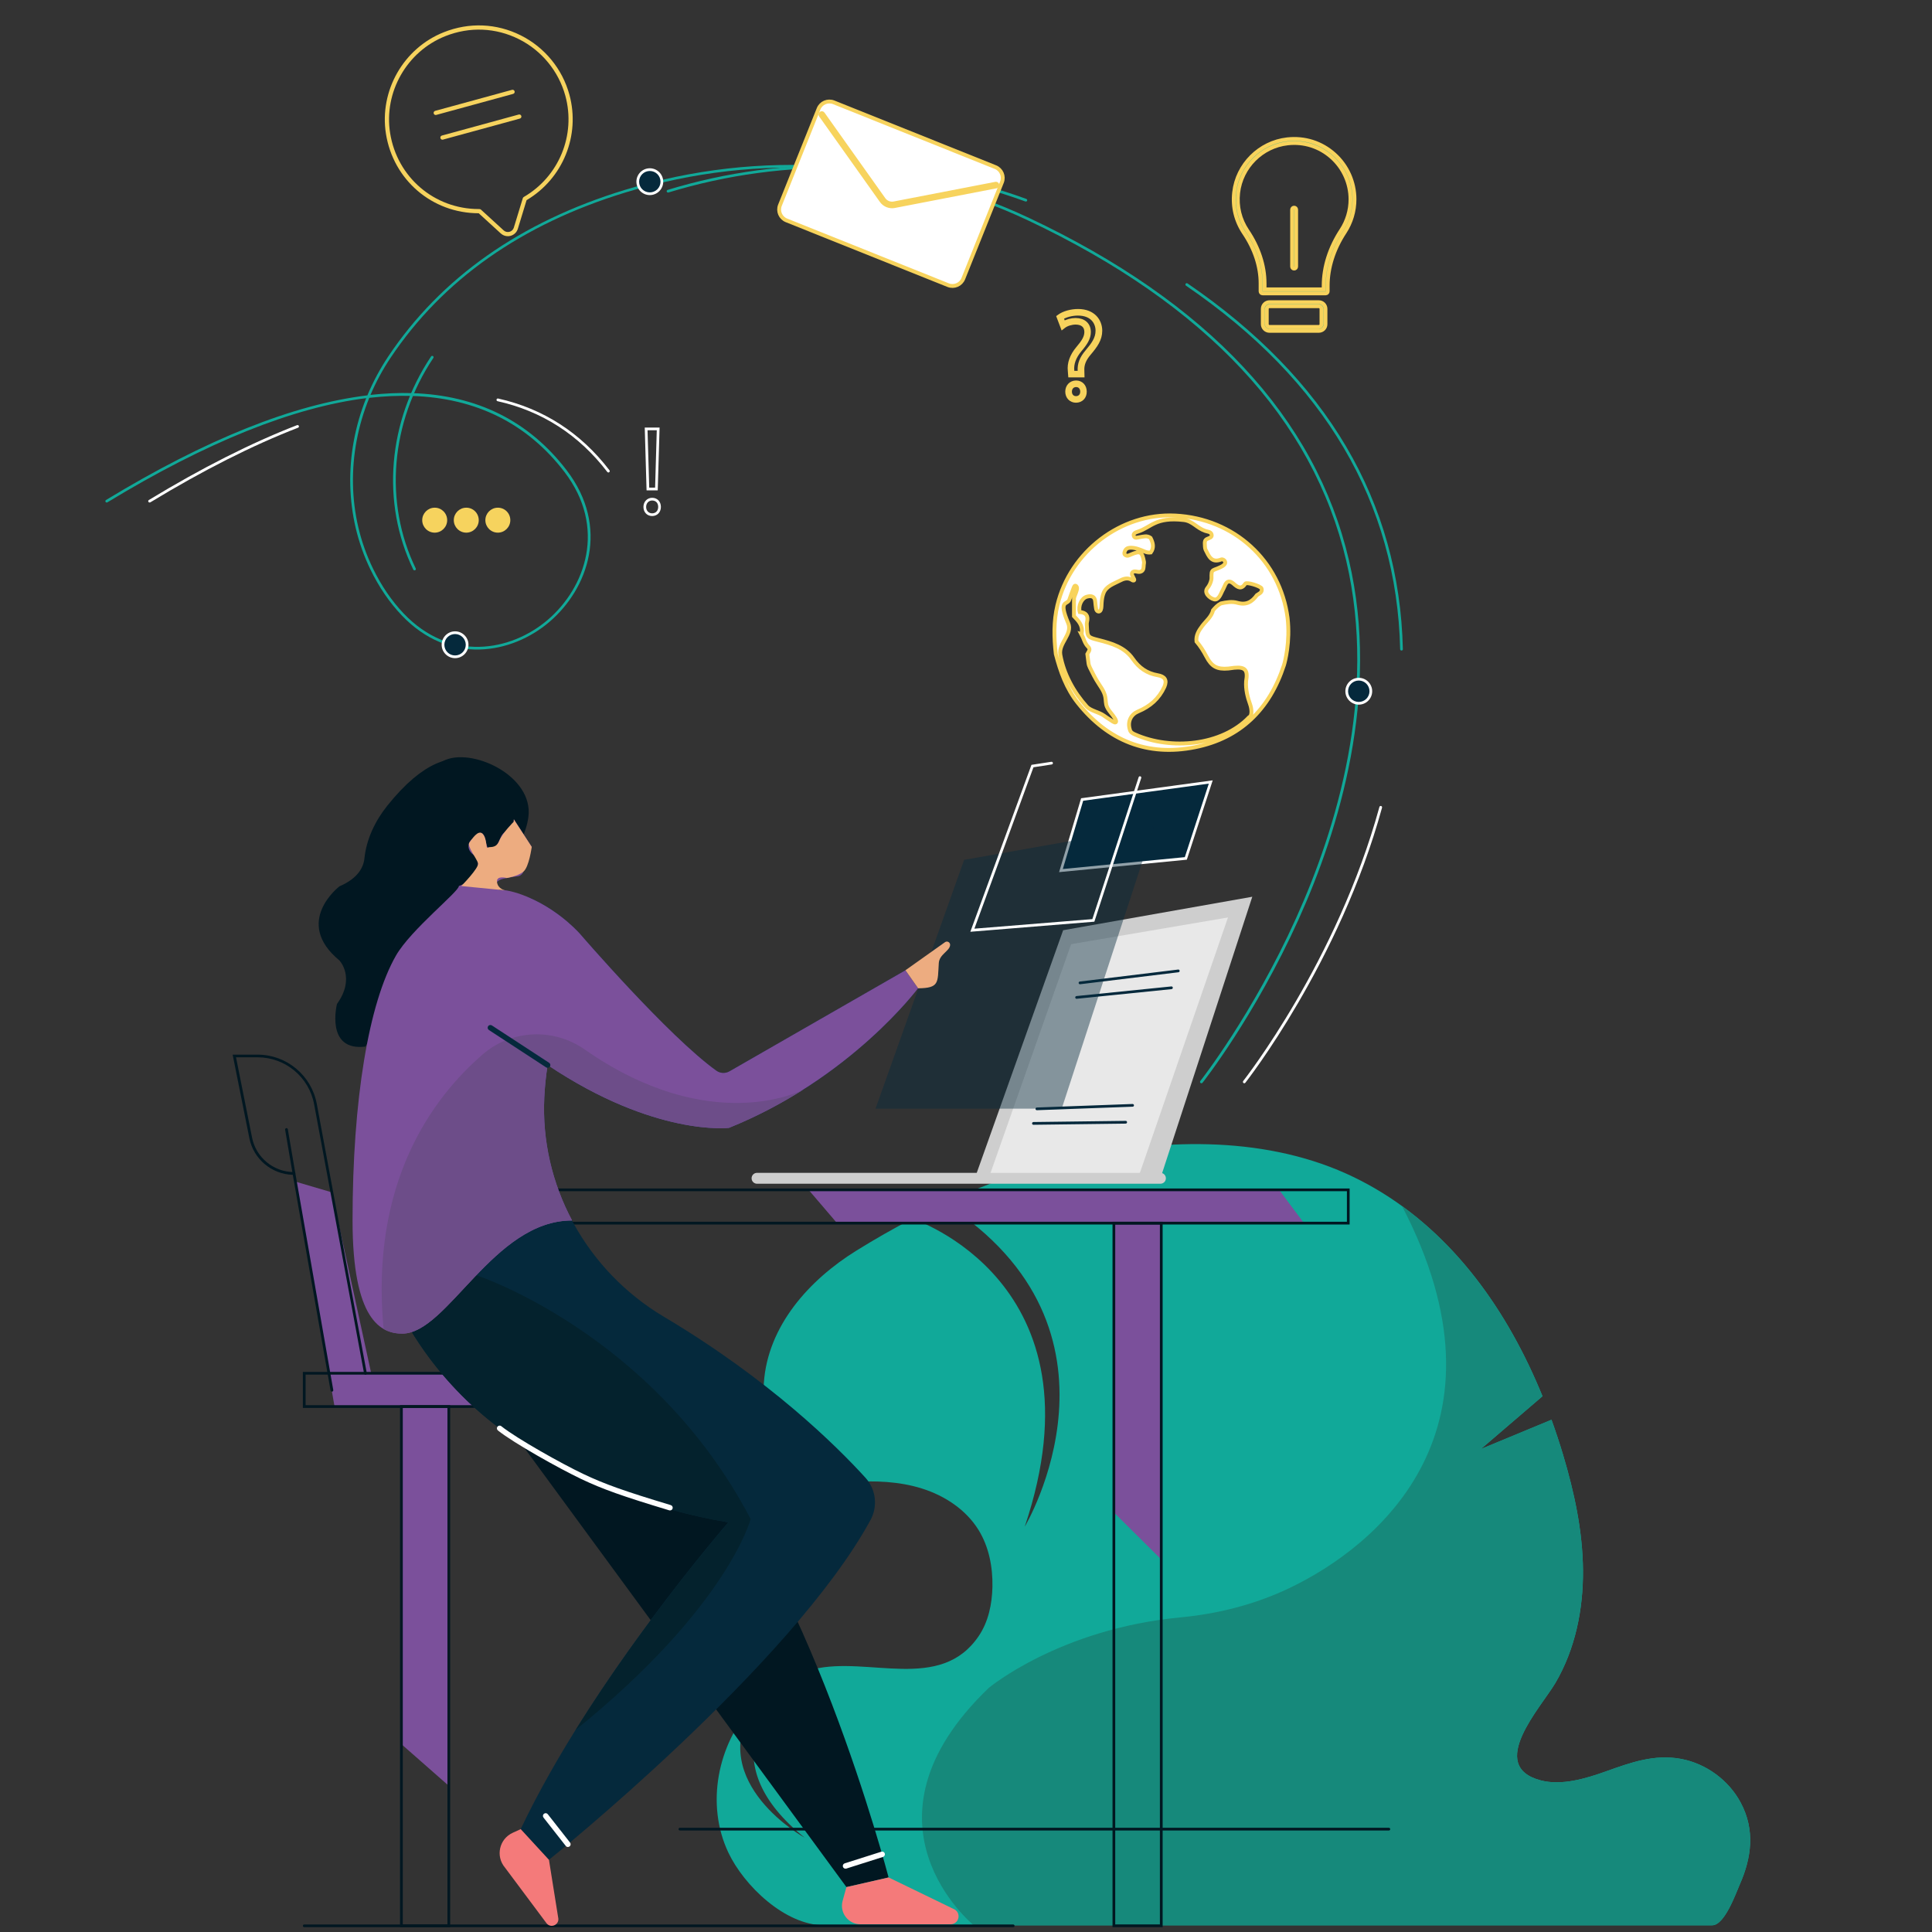 <?xml version="1.0" encoding="UTF-8"?> <!-- Generator: Adobe Illustrator 25.4.1, SVG Export Plug-In . SVG Version: 6.00 Build 0) --> <svg xmlns="http://www.w3.org/2000/svg" xmlns:xlink="http://www.w3.org/1999/xlink" version="1.1" id="Layer_1" x="0px" y="0px" viewBox="0 0 500 500" style="enable-background:new 0 0 500 500;" xml:space="preserve"><rect x="0" y="0" width="500" height="500" fill="#333333" stroke="none"/> <style type="text/css"> .st0{fill:#11A999;} .st1{fill:#16897B;} .st2{fill:#7B509B;} .st3{fill:#011721;} .st4{fill:#05293C;} .st5{fill:#F47A7A;} .st6{fill:#FFFFFF;} .st7{fill:#04222D;} .st8{fill:#6D4D89;} .st9{fill:#CECECE;} .st10{fill:#E8E8E8;} .st11{fill:#05293C;stroke:#F7D35D;stroke-miterlimit:10;} .st12{fill:#FFFFFF;stroke:#F7D35D;stroke-miterlimit:10;} .st13{fill:#F6D35E;} .st14{fill:#FFFFFF;stroke:#F8D35C;stroke-miterlimit:10;} .st15{opacity:0.44;} .st16{fill:#EDAC80;} .st17{fill:#11A999;stroke:#F8D35C;stroke-miterlimit:10;} </style> <g> <g> <g> <g> <g> <path class="st0" d="M450.53,466.59c-3.09-5.84-8.94-10.15-15.43-11.38c-6.95-1.31-13.15,0.96-19.58,3.26 c-5.07,1.81-11.33,3.7-16.71,2.31c-14.24-3.68,0.02-18.92,3.73-25.24c5.13-8.73,7.22-19.02,7.14-29.15 c-0.08-10.13-2.24-20.13-5.14-29.84c-0.91-3.05-1.92-6.1-3.01-9.12l-18.28,7.58l15.95-13.67 c-8.89-21.82-22.84-41.88-43.5-53.86c-2.38-1.38-4.84-2.64-7.35-3.77c-22.08-9.92-48.73-9.07-71.89-3.59 c-2.24,0.53-4.46,1.11-6.67,1.74c-8.71,2.47-17.19,5.69-25.41,9.49c51.35,32.7,20.82,83.76,20.82,83.76 c21.35-63.4-29.09-79.7-29.09-79.7l0,0c-4.93,2.56-9.77,5.33-14.49,8.26c-12.14,7.53-22.94,19.42-23.94,34.28 c-0.58,8.55,3.36,17.29,10.15,22.52c1.76,1.36,3.73,2.5,5.9,2.97c2.15,0.47,4.37,0.25,6.56,0.11 c6.17-0.4,12.46-0.17,18.35,1.69c5.89,1.86,11.38,5.48,14.62,10.74c2.67,4.34,3.68,9.56,3.58,14.66 c-0.09,4.48-1.04,9.06-3.55,12.77c-9.91,14.64-28.6,5.14-42.8,8.58c-1.72,0.42-3.36,0.99-4.93,1.67 c-7.09,6.25-21.04,22.84,2.71,41.95c0,0-25.43-14.07-13.53-34.08c-9.01,9.99-12.15,25.38-6.26,37.88 c4.04,8.57,14.67,18.85,24.83,18.85c0.7,0,229.8,0,229.8,0c3.24,0,6.13-8.28,7.14-10.56 C453.31,480.77,454.25,473.62,450.53,466.59z"></path> </g> </g> <g> <g> <path class="st1" d="M450.24,487.71c3.06-6.94,4.01-14.09,0.28-21.12c-3.09-5.84-8.94-10.15-15.43-11.38 c-6.95-1.31-13.15,0.96-19.58,3.26c-5.07,1.81-11.33,3.7-16.71,2.31c-14.24-3.68,0.02-18.92,3.73-25.24 c5.13-8.73,7.22-19.02,7.14-29.15c-0.08-10.13-2.24-20.13-5.14-29.84c-0.91-3.05-1.92-6.1-3.01-9.12l-18.28,7.58l15.95-13.67 c-7.82-19.19-19.56-37.03-36.34-49.2c29.87,57.35-5.75,87.72-29.27,98.91c-8.8,4.18-18.31,6.6-28.01,7.52 c-31.4,2.97-49.68,18.26-49.68,18.26c-36.47,34.97-3.89,61.43-3.89,61.43c65.49,0,191.1,0,191.1,0 C446.35,498.28,449.24,489.99,450.24,487.71z"></path> </g> </g> </g> </g> <g> <g> <polygon class="st2" points="76.45,305.8 85.89,308.58 96.06,355.4 118.7,355.62 124.36,364.39 116.15,364.01 116.15,462.17 103.76,451.28 103.88,364.01 86.58,364.01 "></polygon> </g> </g> <g> <g> <polygon class="st2" points="209.26,307.93 216.62,316.54 288.27,316.54 288.27,391.42 300.54,403.59 300.54,316.54 337.47,316.54 331.03,307.93 "></polygon> </g> </g> <g> <g> <path class="st3" d="M129.19,203.03c0,0-10.07-18.13-28.97,5.5c-3.14,3.93-5.38,8.62-5.91,13.62c-0.24,2.33-1.68,5.17-6.46,7.23 c0,0-12.1,9.22,0,19.19c0,0,4.25,4.46-0.64,11.25c0,0-3.11,12.31,7.36,11.04l27.44-43.52l-1.9-1.48l-4.03-8.49l1.27-6.37 l8.28-1.27L129.19,203.03z"></path> </g> </g> <g> <g> <path class="st3" d="M85.9,360.16c-0.17,0-0.32-0.12-0.35-0.29l-9.77-55.83c-5.46-0.14-10.16-4.07-11.24-9.45l-4.33-21.65h6.45 c7.52,0,13.97,5.37,15.33,12.77l12.93,69.64c0.04,0.19-0.09,0.38-0.28,0.41c-0.19,0.04-0.38-0.09-0.41-0.28L81.3,285.82 c-1.3-7.06-7.45-12.19-14.63-12.19h-5.59l4.16,20.81c1.03,5.15,5.59,8.89,10.84,8.89h0.3l9.87,56.41 c0.03,0.19-0.09,0.37-0.29,0.41C85.94,360.16,85.92,360.16,85.9,360.16z"></path> </g> </g> <g> <g> <path class="st3" d="M76.08,304.04c-0.17,0-0.32-0.12-0.35-0.29l-1.94-11.38c-0.03-0.19,0.1-0.37,0.29-0.41 c0.19-0.04,0.37,0.1,0.41,0.29l1.94,11.38c0.03,0.19-0.1,0.37-0.29,0.41C76.12,304.03,76.1,304.04,76.08,304.04z"></path> </g> </g> <g> <g> <path class="st3" d="M129.13,364.37H78.38v-9.32h50.75V364.37z M79.09,363.66h49.34v-7.91H79.09V363.66z"></path> </g> </g> <g> <g> <path class="st3" d="M349.28,316.9h-212.4v-9.32h212.4V316.9z M137.59,316.19h210.99v-7.91H137.59V316.19z"></path> </g> </g> <g> <g> <path class="st3" d="M136.74,211.5c-1.13,8.27-9.03,17.21-17.36,17.8c-8.33,0.59-14.85-2.07-15.44-10.4 c-0.59-8.33-1.09-15.61,10.7-21.93C121.74,193.16,138.23,200.67,136.74,211.5z"></path> </g> </g> <g> <g> <path class="st3" d="M134.76,373.43l84.3,114.95l10.91-2.49c0,0-21.51-82.35-53-112.46l-42.21-13.58V373.43z"></path> </g> </g> <g> <g> <path class="st4" d="M141.72,275.64c27.77,18.61,46.93,16.27,46.93,16.27c31.57-12.74,48.95-36.13,48.95-36.13l-3.27-4.68 l-45.52,26.14c-1.08,0.62-2.41,0.56-3.42-0.16c-12.44-8.9-35.14-35.26-35.14-35.26s-4.97-5.84-13.01-9.4 c-10.89-4.82-48.75,41.51-43.05,78.55c4.11,26.7,19.76,50.08,42.96,63.92c13.49,8.05,30.79,15.65,51.35,19.08 c0,0-35.33,40.57-53.74,79.39l7.31,7.95c0,0,62.63-50.21,83.21-87.91c1.94-3.56,1.43-7.95-1.29-10.95 c-7.48-8.23-24.83-25.41-52.15-41.66c-19.94-11.86-32.11-33.61-30.98-56.79C140.99,281.33,141.27,278.53,141.72,275.64z"></path> </g> </g> <g> <g> <path class="st4" d="M137.24,232.43"></path> </g> </g> <g> <g> <path class="st3" d="M116.5,498.75h-12.97V363.66h12.97V498.75z M104.24,498.04h11.56V364.37h-11.56V498.04z"></path> </g> </g> <g> <g> <path class="st3" d="M300.89,498.75h-12.97V316.19h12.97V498.75z M288.62,498.04h11.56V316.9h-11.56V498.04z"></path> </g> </g> <g> <g> <path class="st3" d="M262.22,498.75H78.73c-0.19,0-0.35-0.16-0.35-0.35s0.16-0.35,0.35-0.35h183.49c0.19,0,0.35,0.16,0.35,0.35 S262.42,498.75,262.22,498.75z"></path> </g> </g> <g> <g> <path class="st3" d="M359.44,473.73H175.95c-0.19,0-0.35-0.16-0.35-0.35c0-0.19,0.16-0.35,0.35-0.35h183.49 c0.19,0,0.35,0.16,0.35,0.35C359.79,473.57,359.63,473.73,359.44,473.73z"></path> </g> </g> <g> <g> <path class="st5" d="M134.76,473.38l-2.06,0.94c-3.49,1.58-4.5,6.06-2.03,8.99l10.81,14.48c1.07,1.27,3.15,0.42,3.02-1.24 l-2.43-15.22L134.76,473.38z"></path> </g> </g> <g> <g> <path class="st5" d="M219.05,488.38l-0.98,3.55c-0.85,3.05,1.45,6.07,4.62,6.07h23.32c2.07,0,2.85-2.71,1.09-3.81l-17.13-8.31 L219.05,488.38z"></path> </g> </g> <g> <g> <polygon class="st4" points="274.57,225.31 280.06,206.92 313.34,202.38 306.89,222.16 "></polygon> </g> <g> <path class="st6" d="M274.09,225.71l5.7-19.12l34.06-4.64l-6.7,20.54l-0.23,0.02L274.09,225.71z M280.33,207.23l-5.27,17.67 l31.57-3.07l6.21-19.03L280.33,207.23z"></path> </g> </g> <g> <g> <path class="st7" d="M194.27,393.12c-25.19-48.11-70.98-63.09-70.98-63.09l-7.14-2.28l-14.99,6.78 c7.5,16.65,19.93,30.81,35.99,40.39c13.49,8.05,30.79,15.65,51.35,19.08c0,0-21.35,24.53-39.51,53.68 C188.32,415.9,194.27,393.12,194.27,393.12z"></path> </g> </g> <g> <g> <path class="st2" d="M234.33,251.1l-45.52,26.14c-1.07,0.62-2.4,0.57-3.41-0.15c-12.43-8.9-35.16-35.27-35.16-35.27 s-4.97-5.84-13.01-9.4c-2.81-1.24-5.68-2.11-7.78-2.11c-0.99,0-1.83-1.7-0.15-2.56c0.89-0.46,3.24-0.79,4.66-0.96 c0.69-0.08,1.27-0.56,1.49-1.22l2.16-6.41l-4.63-7.13c0.17,2.33-2.58,2.77-3.32,4.53c-2.91,6.97-3.88,1.49-3.88,1.49 c-0.22-1.27-0.52-1.92-0.88-2.29c-0.27-0.28-0.72-0.28-1.03-0.03l-1.76,1.46c-0.85,0.71-1.12,1.92-0.59,2.9 c0.22,0.4,0.52,0.77,0.99,1.12c0.7,0.53,1.22,1.29,1.21,2.16c-0.03,4.47-4.96,5.91-4.96,5.91l0,0 c0.1,1.41-12.42,11.28-16.29,18.03c-7.06,12.33-11.23,37.32-11.23,68.51c0,25.88,7.33,29.36,12.94,29.31 c11.68-0.1,23.54-29.31,43.85-29.27c0,0,0.02,0,0.02,0c-5.12-9.63-7.74-20.58-7.19-31.86c0.13-2.7,0.41-5.49,0.86-8.38 c27.77,18.61,46.93,16.27,46.93,16.27c31.57-12.74,48.95-36.13,48.95-36.13L234.33,251.1z"></path> </g> </g> <g> <g> <path class="st8" d="M151.33,271.61c-8.08-5.64-18.94-5.19-26.39,1.25c-13.07,11.3-29.21,33.21-25.67,71.08 c1.64,0.95,3.35,1.22,4.92,1.2c11.68-0.1,23.54-29.31,43.85-29.27c0,0,0.02,0,0.02,0c-5.12-9.63-7.74-20.57-7.19-31.86 c0.13-2.7,0.41-5.5,0.86-8.38c27.77,18.61,46.93,16.27,46.93,16.27c7.11-2.87,13.49-6.28,19.12-9.84 C207.14,282.4,183.69,294.21,151.33,271.61z"></path> </g> </g> <g> <g> <path class="st6" d="M146.97,478c-0.21,0-0.42-0.09-0.55-0.27l-5.76-7.34c-0.24-0.31-0.19-0.75,0.12-0.99 c0.31-0.24,0.75-0.19,0.99,0.12l5.76,7.34c0.24,0.31,0.19,0.75-0.12,0.99C147.27,477.95,147.12,478,146.97,478z"></path> </g> </g> <g> <g> <path class="st6" d="M218.82,483.61c-0.3,0-0.58-0.19-0.67-0.49c-0.12-0.37,0.09-0.77,0.46-0.89l9.48-3.01 c0.37-0.12,0.77,0.09,0.89,0.46c0.12,0.37-0.09,0.77-0.46,0.89l-9.48,3.01C218.96,483.6,218.89,483.61,218.82,483.61z"></path> </g> </g> <g> <g> <path class="st6" d="M173.39,390.9c-0.07,0-0.14-0.01-0.2-0.03c-12.13-3.66-17.25-5.48-22.82-8.13 c-5.61-2.67-17.38-9.25-21.51-12.54c-0.3-0.24-0.35-0.69-0.11-0.99c0.24-0.3,0.69-0.36,0.99-0.11 c4.06,3.23,15.68,9.73,21.24,12.37c5.5,2.61,10.57,4.42,22.62,8.05c0.37,0.11,0.58,0.51,0.47,0.88 C173.98,390.7,173.7,390.9,173.39,390.9z"></path> </g> </g> <g> <g> <path class="st4" d="M141.72,276.35c-0.13,0-0.27-0.04-0.38-0.11l-14.81-9.67c-0.33-0.21-0.42-0.65-0.21-0.98 c0.21-0.33,0.65-0.41,0.98-0.21l14.81,9.67c0.33,0.21,0.42,0.65,0.21,0.98C142.17,276.23,141.95,276.35,141.72,276.35z"></path> </g> </g> <g> <g> <g> <polygon class="st9" points="252.28,304.94 275.14,240.74 324.09,232.08 300.32,304.94 "></polygon> </g> </g> <g> <g> <polygon class="st10" points="317.8,237.44 294.93,303.74 256.28,303.74 277.2,244.35 "></polygon> </g> </g> <g> <g> <path class="st9" d="M300.32,306.35h-104.4c-0.78,0-1.41-0.63-1.41-1.41c0-0.78,0.63-1.41,1.41-1.41h104.4 c0.78,0,1.41,0.63,1.41,1.41C301.73,305.72,301.1,306.35,300.32,306.35z"></path> </g> </g> <g> <g> <path class="st4" d="M279.5,254.72c-0.18,0-0.33-0.13-0.35-0.31c-0.02-0.19,0.11-0.37,0.31-0.39l25.44-3.1 c0.21-0.03,0.37,0.11,0.39,0.31c0.02,0.19-0.11,0.37-0.31,0.39l-25.44,3.1C279.53,254.72,279.52,254.72,279.5,254.72z"></path> </g> </g> <g> <g> <path class="st4" d="M278.62,258.49c-0.18,0-0.33-0.14-0.35-0.32c-0.02-0.19,0.12-0.37,0.32-0.39l24.54-2.49 c0.21-0.03,0.37,0.12,0.39,0.31c0.02,0.19-0.12,0.37-0.32,0.39l-24.54,2.49C278.64,258.49,278.63,258.49,278.62,258.49z"></path> </g> </g> <g> <g> <path class="st4" d="M268.34,287.32c-0.19,0-0.35-0.15-0.35-0.34c-0.01-0.19,0.14-0.36,0.34-0.36l24.78-0.91 c0.19,0.02,0.36,0.14,0.36,0.34c0.01,0.19-0.14,0.36-0.34,0.36l-24.78,0.91C268.35,287.32,268.34,287.32,268.34,287.32z"></path> </g> </g> <g> <g> <path class="st4" d="M267.45,291.09c-0.19,0-0.35-0.15-0.35-0.35c0-0.19,0.15-0.35,0.35-0.36l23.88-0.3c0,0,0,0,0,0 c0.19,0,0.35,0.15,0.35,0.35c0,0.19-0.15,0.35-0.35,0.36L267.45,291.09C267.46,291.09,267.46,291.09,267.45,291.09z"></path> </g> </g> </g> <g> <g> <path class="st0" d="M310.92,280.35c-0.08,0-0.15-0.02-0.22-0.08c-0.15-0.12-0.18-0.34-0.06-0.5 c0.13-0.17,13.51-17.18,24.79-42.17c10.4-23.05,21.09-57.79,12.98-92.45c-8.6-36.74-36.32-66.39-82.38-88.12 c-32.38-15.27-69.36-17.84-104.13-7.23c-26.87,8.2-47.34,22.61-60.84,42.82c-2.05,3.07-3.77,6.28-5.18,9.58 c3.74-0.41,7.34-0.57,10.8-0.46c16.8,0.54,30.25,7.25,39.96,19.95c11.28,14.74,5.59,30.69-4.47,39.27 c-9.73,8.3-25.84,11.3-38.24-1.75c-3.15-3.31-5.86-7.29-8.06-11.82c-6.65-13.7-6.91-29.86-1.1-44.35 C75.85,105.42,53.39,114.45,27.8,130c-0.17,0.1-0.38,0.05-0.48-0.12c-0.1-0.17-0.05-0.38,0.12-0.48 c25.85-15.71,48.54-24.78,67.64-27.08c1.45-3.48,3.25-6.85,5.4-10.07c13.59-20.35,34.19-34.85,61.22-43.1 c34.94-10.66,72.1-8.09,104.64,7.26c46.27,21.83,74.12,51.63,82.77,88.6c8.16,34.85-2.58,69.76-13.03,92.91 c-11.31,25.07-24.73,42.13-24.87,42.3C311.13,280.3,311.03,280.35,310.92,280.35z M95.57,102.96c-5.88,14.4-5.69,30.5,0.94,44.14 c2.17,4.47,4.84,8.39,7.94,11.65c12.08,12.71,27.79,9.79,37.27,1.7c9.81-8.38,15.36-23.93,4.36-38.31 c-9.58-12.52-22.84-19.14-39.42-19.67C103.11,102.36,99.41,102.52,95.57,102.96z"></path> </g> </g> <g> <g> <path class="st6" d="M38.71,130.05c-0.12,0-0.23-0.06-0.3-0.17c-0.1-0.17-0.05-0.38,0.12-0.48 c13.65-8.29,26.56-14.81,38.35-19.37c0.18-0.07,0.39,0.02,0.46,0.2c0.07,0.18-0.02,0.39-0.2,0.46 c-11.75,4.54-24.62,11.04-38.23,19.31C38.83,130.03,38.77,130.05,38.71,130.05z"></path> </g> </g> <g> <g> <path class="st6" d="M157.45,122.28c-0.11,0-0.21-0.05-0.28-0.14c-7.33-9.58-16.89-15.74-28.4-18.31 c-0.19-0.04-0.31-0.23-0.27-0.42c0.04-0.19,0.22-0.31,0.42-0.27c11.68,2.61,21.37,8.86,28.81,18.57 c0.12,0.15,0.09,0.38-0.07,0.49C157.6,122.25,157.52,122.28,157.45,122.28z"></path> </g> </g> <g> <g> <path class="st0" d="M107.28,147.61c-0.13,0-0.26-0.07-0.32-0.2c-8.37-17.24-6.61-38.38,4.6-55.16c0.11-0.16,0.33-0.2,0.49-0.1 c0.16,0.11,0.21,0.33,0.1,0.49c-11.07,16.58-12.82,37.45-4.56,54.47c0.08,0.18,0.01,0.39-0.16,0.47 C107.38,147.6,107.33,147.61,107.28,147.61z"></path> </g> </g> <g> <g> <path class="st0" d="M265.49,52.16c-0.04,0-0.08-0.01-0.12-0.02c-29.34-10.72-62.15-11.55-92.38-2.32 c-0.18,0.06-0.38-0.05-0.44-0.23c-0.06-0.19,0.05-0.38,0.23-0.44c30.38-9.27,63.34-8.44,92.83,2.33 c0.18,0.07,0.28,0.27,0.21,0.45C265.77,52.07,265.63,52.16,265.49,52.16z"></path> </g> </g> <g> <g> <path class="st0" d="M362.71,168.36c-0.19,0-0.35-0.15-0.35-0.34c-0.88-37.93-19.53-69.58-55.43-94.09 c-0.16-0.11-0.2-0.33-0.09-0.49c0.11-0.16,0.33-0.2,0.49-0.09c36.1,24.65,54.85,56.49,55.73,94.66 C363.07,168.2,362.91,168.36,362.71,168.36C362.72,168.36,362.71,168.36,362.71,168.36z"></path> </g> </g> <g> <g> <path class="st6" d="M322.02,280.35c-0.08,0-0.15-0.02-0.22-0.08c-0.15-0.12-0.18-0.34-0.06-0.5 c0.24-0.31,24.31-30.99,35.25-70.93c0.05-0.19,0.24-0.3,0.43-0.25c0.19,0.05,0.3,0.25,0.25,0.43 c-10.98,40.09-35.13,70.88-35.37,71.19C322.22,280.3,322.12,280.35,322.02,280.35z"></path> </g> </g> <g> <g> <path class="st11" d="M278.46,103.72c-1.31,0-2.27-0.99-2.27-2.36c0-1.39,0.97-2.39,2.3-2.39c1.33,0,2.26,0.98,2.26,2.39 C280.76,102.75,279.82,103.72,278.46,103.72z M278.5,99.67c-0.94,0-1.59,0.69-1.59,1.69c0,0.98,0.64,1.66,1.56,1.66 c0.95,0,1.59-0.67,1.59-1.66C280.06,100.35,279.43,99.67,278.5,99.67z M280.16,97.17h-3.22l-0.09-1.17 c-0.22-1.96,0.48-3.93,2.09-5.86c1.39-1.63,2.19-2.84,2.19-4.21c0-1.54-0.97-2.41-2.73-2.43c-1.09,0-2.32,0.37-3.05,0.93 l-0.37,0.29l-1.04-2.73l0.22-0.16c1.14-0.83,3.04-1.36,4.84-1.36c3.98,0,5.76,2.57,5.76,5.12c0,2.28-1.24,3.94-2.87,5.87 c-1.33,1.57-1.86,2.92-1.76,4.52L280.16,97.17z M277.59,96.47h1.83l-0.02-0.48c-0.1-1.78,0.47-3.28,1.93-5 c1.58-1.88,2.7-3.37,2.7-5.41c0-2.03-1.32-4.41-5.06-4.41c-1.52,0-3.17,0.43-4.21,1.08l0.52,1.37c0.85-0.5,2.02-0.82,3.1-0.82 c2.15,0.03,3.43,1.21,3.43,3.14c0,1.59-0.86,2.91-2.35,4.67c-1.47,1.77-2.12,3.57-1.93,5.34L277.59,96.47z"></path> </g> </g> <g> <g> <path class="st6" d="M168.78,133.55c-1.31,0-2.26-0.99-2.26-2.36c0-1.35,0.97-2.36,2.26-2.36c1.33,0,2.26,0.97,2.26,2.36 C171.04,132.56,170.09,133.55,168.78,133.55z M168.78,129.53c-0.9,0-1.56,0.7-1.56,1.66c0,0.98,0.64,1.66,1.56,1.66 c0.93,0,1.56-0.67,1.56-1.66C170.34,130.18,169.73,129.53,168.78,129.53z M170.22,126.91h-2.89l-0.47-16.26h3.84L170.22,126.91z M168.02,126.2h1.52l0.43-14.85h-2.39L168.02,126.2z"></path> </g> </g> <g> <g> <g> <path class="st12" d="M215.76,26.48l41.86,16.77c1.54,0.62,2.29,2.37,1.68,3.91l-10,24.96c-0.62,1.54-2.37,2.29-3.91,1.68 l-41.86-16.77c-1.54-0.62-2.29-2.37-1.68-3.91l10-24.96C212.46,26.62,214.21,25.87,215.76,26.48z"></path> </g> </g> <g> <g> <path class="st12" d="M212.69,29.64l15.73,22.14c0.68,0.96,1.87,1.44,3.03,1.21l26.32-5.09"></path> </g> <g> <path class="st11" d="M230.87,53.39c-1.08,0-2.11-0.52-2.74-1.41L212.4,29.84c-0.11-0.16-0.08-0.38,0.08-0.49 c0.16-0.11,0.38-0.08,0.49,0.08l15.73,22.14c0.6,0.85,1.65,1.27,2.67,1.07l26.32-5.09c0.2-0.03,0.38,0.09,0.41,0.28 c0.04,0.19-0.09,0.38-0.28,0.41l-26.32,5.09C231.3,53.37,231.09,53.39,230.87,53.39z"></path> </g> </g> </g> <g> <g> <g> <path class="st13" d="M115.73,134.62c0,1.78-1.45,3.23-3.23,3.23c-1.78,0-3.23-1.45-3.23-3.23c0-1.78,1.45-3.23,3.23-3.23 C114.28,131.38,115.73,132.83,115.73,134.62z"></path> </g> </g> <g> <g> <path class="st13" d="M123.9,134.62c0,1.78-1.45,3.23-3.23,3.23c-1.78,0-3.23-1.45-3.23-3.23c0-1.78,1.45-3.23,3.23-3.23 C122.46,131.38,123.9,132.83,123.9,134.62z"></path> </g> </g> <g> <g> <path class="st13" d="M132.07,134.62c0,1.78-1.45,3.23-3.23,3.23c-1.78,0-3.23-1.45-3.23-3.23c0-1.78,1.45-3.23,3.23-3.23 C130.63,131.38,132.07,132.83,132.07,134.62z"></path> </g> </g> </g> <g> <g> <circle class="st4" cx="351.65" cy="178.89" r="3.12"></circle> </g> <g> <path class="st6" d="M351.65,182.36c-1.91,0-3.47-1.56-3.47-3.47s1.56-3.47,3.47-3.47s3.47,1.56,3.47,3.47 S353.57,182.36,351.65,182.36z M351.65,176.12c-1.53,0-2.77,1.24-2.77,2.77c0,1.53,1.24,2.77,2.77,2.77s2.77-1.24,2.77-2.77 C354.42,177.36,353.18,176.12,351.65,176.12z"></path> </g> </g> <g> <g> <path class="st4" d="M171.29,47.02c0,1.72-1.4,3.12-3.12,3.12s-3.12-1.4-3.12-3.12c0-1.72,1.4-3.12,3.12-3.12 S171.29,45.3,171.29,47.02z"></path> </g> <g> <path class="st6" d="M168.17,50.49c-1.91,0-3.47-1.56-3.47-3.47c0-1.91,1.56-3.47,3.47-3.47c1.91,0,3.47,1.56,3.47,3.47 C171.64,48.93,170.09,50.49,168.17,50.49z M168.17,44.25c-1.53,0-2.77,1.24-2.77,2.77c0,1.53,1.24,2.77,2.77,2.77 c1.53,0,2.77-1.24,2.77-2.77C170.94,45.49,169.7,44.25,168.17,44.25z"></path> </g> </g> <g> <g> <circle class="st4" cx="117.77" cy="166.86" r="3.12"></circle> </g> <g> <path class="st6" d="M117.77,170.33c-1.91,0-3.47-1.56-3.47-3.47c0-1.91,1.56-3.47,3.47-3.47c1.92,0,3.47,1.56,3.47,3.47 C121.24,168.77,119.68,170.33,117.77,170.33z M117.77,164.09c-1.53,0-2.77,1.24-2.77,2.77c0,1.53,1.24,2.77,2.77,2.77 c1.53,0,2.77-1.24,2.77-2.77C120.53,165.33,119.29,164.09,117.77,164.09z"></path> </g> </g> <g> <g> <path class="st14" d="M273.24,169.25c-0.49-4.23-0.58-8.43,0.42-12.62c3.32-13.89,16.45-23.91,30.47-23.21 c15.26,0.77,27.15,11.68,29.09,26.47c0.73,6.19-0.7,11.52-0.93,12.24c-3.71,11.41-11.28,18.92-23.06,21.26 c-12.23,2.43-22.45-1.63-30.26-11.44C275.99,178.21,274.42,173.81,273.24,169.25z M279.96,164.18c0-0.13-0.01-0.26-0.01-0.39 c0.33-1.91-0.85-3.12-2.01-4.33c0-1.31,0-2.61,0-3.92c0.05-0.07,0.07-0.15,0.04-0.23c-0.17-0.56,0.26-1.29,0.43-1.81 c0.15-0.46,0.58-1.36,0.13-1.8c-0.43-0.42-0.61,0.27-0.75,0.63c-0.36,0.96-0.72,1.91-1.05,2.88c-0.49,1.41-2.92-0.09-0.29,6.07 c1.21,2.85-2.57,5.15-2.03,8.2c0.87,4.97,3.46,9.63,6.83,13.39c0.95,1.06,3.26,1.47,4.41,2.31c0.55,0.4,1.12,0.77,1.69,1.13 c0.24,0.15,1.09,0.81,1.37,0.64c0.53-0.32-0.78-1.9-0.99-2.17c-0.46-0.6-0.98-1.19-1.27-1.89c-0.33-0.79-0.26-1.66-0.41-2.49 c-0.29-1.65-1.48-2.98-2.29-4.39c-0.4-0.7-0.79-1.41-1.14-2.14c-0.31-0.64-0.82-1.48-0.91-2.19c-0.1-0.8-0.21-1.61-0.31-2.41 c0.29-0.61,0.96-1.16,0.21-1.89c-0.91-0.89-1.13-2.15-1.71-3.22L279.96,164.18z M283.66,157.52c-0.07-0.57-0.18-1.14-0.21-1.72 c-0.07-1.47-0.98-1.69-2.13-1.39c-1.42,0.37-2.33,2.4-1.88,3.98c1.65,0.13,2.29,0.97,1.87,2.61c-0.09,0.37-0.03,0.78-0.02,1.16 c0.1,2.77,0.32,2.8,3.04,3.49c3.32,0.85,6.74,1.82,8.83,4.85c1.62,2.35,3.69,3.78,6.46,4.25c1.8,0.31,2.49,1.24,1.72,3.01 c-1.41,3.06-3.68,5.06-6.84,6.38c-1.72,0.72-2.78,2.5-2.1,4.68c0.17,0.72,0.73,0.99,1.35,1.26c9.31,4.13,22.5,2.89,29.53-4.47 c0.93-0.44,0.56-2.45,0.27-3.26c-0.7-1.95-1.2-3.94-1.06-6.04c0.52-2.91-0.22-3.76-3.07-3.49c-0.52,0.05-1.03,0.15-1.55,0.2 c-2.9,0.25-4.31-0.52-5.66-3.12c-0.72-1.38-1.54-2.69-2.56-3.88c-0.18-1.59,0.58-2.81,1.49-4.02c0.99-1.31,2.38-2.36,2.8-4.07 c0.59-0.68,1.2-1.35,2.03-1.76c1.41-0.32,2.9-0.56,4.24-0.17c2.32,0.67,3.82-0.22,5.08-1.98c0.61-0.43,1.5-0.71,1.2-1.72 c-0.19-0.62-3.89-1.74-4.2-1.25c-1.03,1.61-1.98,0.96-2.99,0.06c-1.02-0.91-1.81-0.87-2.34,0.52c-0.18,0.48-0.45,0.93-0.68,1.4 c-0.39,0.79-0.95,2.37-2.08,2.08c-1.16-0.29-2.72-1.72-1.71-2.94c0.51-0.62,0.83-1.33,1-2.1c0.14-0.64-0.12-1.81,0.27-2.29 c0.29-0.36,0.92-0.47,1.32-0.66c0.63-0.3,2.36-0.85,1.94-1.84c-0.17-0.39-0.66-0.61-0.96-0.49c-2.55,1.01-3.23-0.88-4.07-2.55 c-0.17-0.33-0.17-1.16-0.19-1.55c-0.03-0.52,0.06-0.93,0.56-1.19c0.53-0.27,1.48-0.39,1.18-1.25c-0.23-0.65-1.05-0.65-1.6-0.84 c-2.23-0.76-3.26-2.56-5.58-2.82c-7.38-0.84-8.42,1.88-11.85,2.99c-0.56,0.18-1.29,0.42-1.09,1.11c0.21,0.76,1,0.4,1.53,0.33 c0.96-0.14,1.91-0.49,2.81,0.19c0.64,1.25,0.98,2.5,0.06,3.77c-0.52,0.07-1,0-1.5-0.21c-1.24-0.52-2.49-1.09-3.9-1.01 c-0.64,0.04-1.1,0.31-1.32,0.94c-0.11,0.32-0.23,0.64,0.06,0.89c0.56,0.48,1.08,0.11,1.61-0.11c2.33-0.99,2.8-0.72,3.29,1.9 c0.05,0.25-0.04,0.59-0.06,0.85c-0.05,0.64,0.01,1.29-0.63,1.65c-0.36,0.2-0.75,0.15-1.14,0.07c-0.36-0.07-0.77-0.15-1.08,0.1 c-0.27,0.22-0.26,0.55-0.13,0.84c0.1,0.22,0.2,0.44,0.31,0.65c0.08,0.16,0.41,0.63,0.05,0.71c-0.22,0.05-0.51-0.22-0.7-0.31 c-1.07-0.49-2.01-0.12-2.99,0.39c-1.56,0.8-3.4,1.39-4.09,3.16c-0.33,0.83-0.43,1.67-0.5,2.55c-0.05,0.59,0.01,1.27-0.23,1.83 C284.53,158.6,283.75,158.25,283.66,157.52z"></path> </g> </g> <g class="st15"> <g> <polygon class="st4" points="226.59,286.92 249.52,222.53 298.61,213.85 274.77,286.92 "></polygon> </g> </g> <g> <g> <path class="st6" d="M251.12,241.14l0.19-0.52l15.63-42.68l5.15-0.79c0.19-0.02,0.37,0.1,0.4,0.29c0.03,0.19-0.1,0.37-0.29,0.4 l-4.74,0.73l-15.29,41.77l30.53-2.47l11.98-36.73c0.06-0.18,0.26-0.29,0.44-0.23c0.19,0.06,0.29,0.26,0.23,0.44l-12.13,37.18 l-0.23,0.02L251.12,241.14z"></path> </g> </g> </g> <path class="st16" d="M234.33,251.1l10.23-7.26c0.59-0.42,1.39,0.04,1.33,0.76c-0.13,1.55-2.79,2.37-2.93,4.65 c-0.32,5.04,0.21,6.47-5.35,6.52L234.33,251.1z"></path> <g> <g> <path class="st13" d="M131.43,61.13c-0.67,0-1.31-0.25-1.82-0.71l-5.72-5.23c0,0,0,0,0,0c-12.04,0-22.12-8.62-24.01-20.58 c-1.75-11.09,4.54-22.14,14.98-26.27c6.57-2.61,13.64-2.32,19.91,0.81c6.18,3.09,10.77,8.68,12.59,15.34l0,0 c2.88,10.55-1.67,21.75-11.08,27.31l-2.26,7.41c-0.27,0.89-0.97,1.57-1.87,1.82C131.91,61.1,131.67,61.13,131.43,61.13z M124.1,54.11c0.14,0,0.27,0.05,0.37,0.14l5.87,5.37c0.41,0.38,0.98,0.51,1.52,0.37c0.54-0.15,0.96-0.55,1.12-1.09l2.32-7.61 c0.04-0.13,0.13-0.24,0.25-0.31c9.11-5.28,13.53-16.05,10.76-26.19l0,0c-1.74-6.36-6.12-11.71-12.03-14.66 c-5.99-2.99-12.74-3.27-19.02-0.78c-9.96,3.95-15.98,14.5-14.3,25.09c1.81,11.42,11.44,19.66,22.94,19.66 C123.96,54.11,124.03,54.11,124.1,54.11z"></path> </g> <g> <path class="st13" d="M112.76,29.76c-0.24,0-0.46-0.16-0.52-0.4c-0.08-0.29,0.09-0.59,0.38-0.67l19.89-5.44 c0.29-0.08,0.59,0.09,0.67,0.38c0.08,0.29-0.09,0.59-0.38,0.67l-19.89,5.44C112.85,29.76,112.8,29.76,112.76,29.76z"></path> </g> <g> <path class="st13" d="M114.5,36.15c-0.24,0-0.46-0.16-0.52-0.4c-0.08-0.29,0.09-0.59,0.38-0.67l19.89-5.44 c0.29-0.08,0.59,0.09,0.67,0.38c0.08,0.29-0.09,0.59-0.38,0.67l-19.89,5.44C114.6,36.15,114.55,36.15,114.5,36.15z"></path> </g> </g> <g> <g> <path class="st17" d="M343.09,75.92h-16.33c-0.29,0-0.52-0.23-0.52-0.52v-2.06c0-4.38-1.48-8.89-4.29-13.05 c-2.09-3.11-2.98-6.74-2.55-10.51c0.8-7.16,6.58-12.93,13.74-13.72c4.52-0.5,8.85,0.88,12.2,3.88c3.31,2.96,5.2,7.21,5.2,11.64 c0,3.04-0.88,6-2.54,8.53c-2.88,4.39-4.4,9.17-4.4,13.83v1.45C343.6,75.69,343.37,75.92,343.09,75.92z M327.28,74.89h15.29v-0.94 c0-4.86,1.58-9.84,4.57-14.39c1.55-2.37,2.37-5.12,2.37-7.97c0-4.14-1.77-8.11-4.86-10.87c-3.13-2.8-7.18-4.09-11.39-3.62 c-6.68,0.74-12.08,6.12-12.83,12.81c-0.4,3.52,0.43,6.91,2.38,9.81c2.92,4.33,4.46,9.05,4.46,13.63V74.89z"></path> </g> <g> <path class="st17" d="M341.31,85.62h-12.78c-0.95,0-1.72-0.77-1.72-1.72v-3.97c0-0.95,0.77-1.72,1.72-1.72h12.78 c0.95,0,1.72,0.77,1.72,1.72v3.97C343.04,84.85,342.26,85.62,341.31,85.62z M328.53,79.25c-0.38,0-0.69,0.31-0.69,0.69v3.97 c0,0.38,0.31,0.69,0.69,0.69h12.78c0.38,0,0.69-0.31,0.69-0.69v-3.97c0-0.38-0.31-0.69-0.69-0.69H328.53z"></path> </g> <g> <path class="st17" d="M334.92,69.51c-0.29,0-0.52-0.23-0.52-0.52V54.26c0-0.29,0.23-0.52,0.52-0.52c0.29,0,0.52,0.23,0.52,0.52 v14.73C335.44,69.28,335.21,69.51,334.92,69.51z"></path> </g> </g> <path class="st16" d="M132.98,212.05l4.63,7.13c0,0-0.67,5.19-2.16,6.41c-1.49,1.22-4.3,1.64-4.3,1.64s-2.76-0.77-2.52,1.06 c0.24,1.83,2.12,2.13,2.12,2.13l-11.37-1.11c0,0,4.67-4.73,4.34-5.91c-0.33-1.18-2.91-4.44-2.26-5.31c0.65-0.87,2.26-3.48,3.44-2.3 c1.18,1.18,0.84,3.95,1.31,3.58c0.47-0.36,2.14,0.36,2.99-1.74c0.84-2.1,3.75-4.96,3.75-4.96"></path> <g> </g> <g> </g> <g> </g> <g> </g> <g> </g> <g> </g> </svg> 